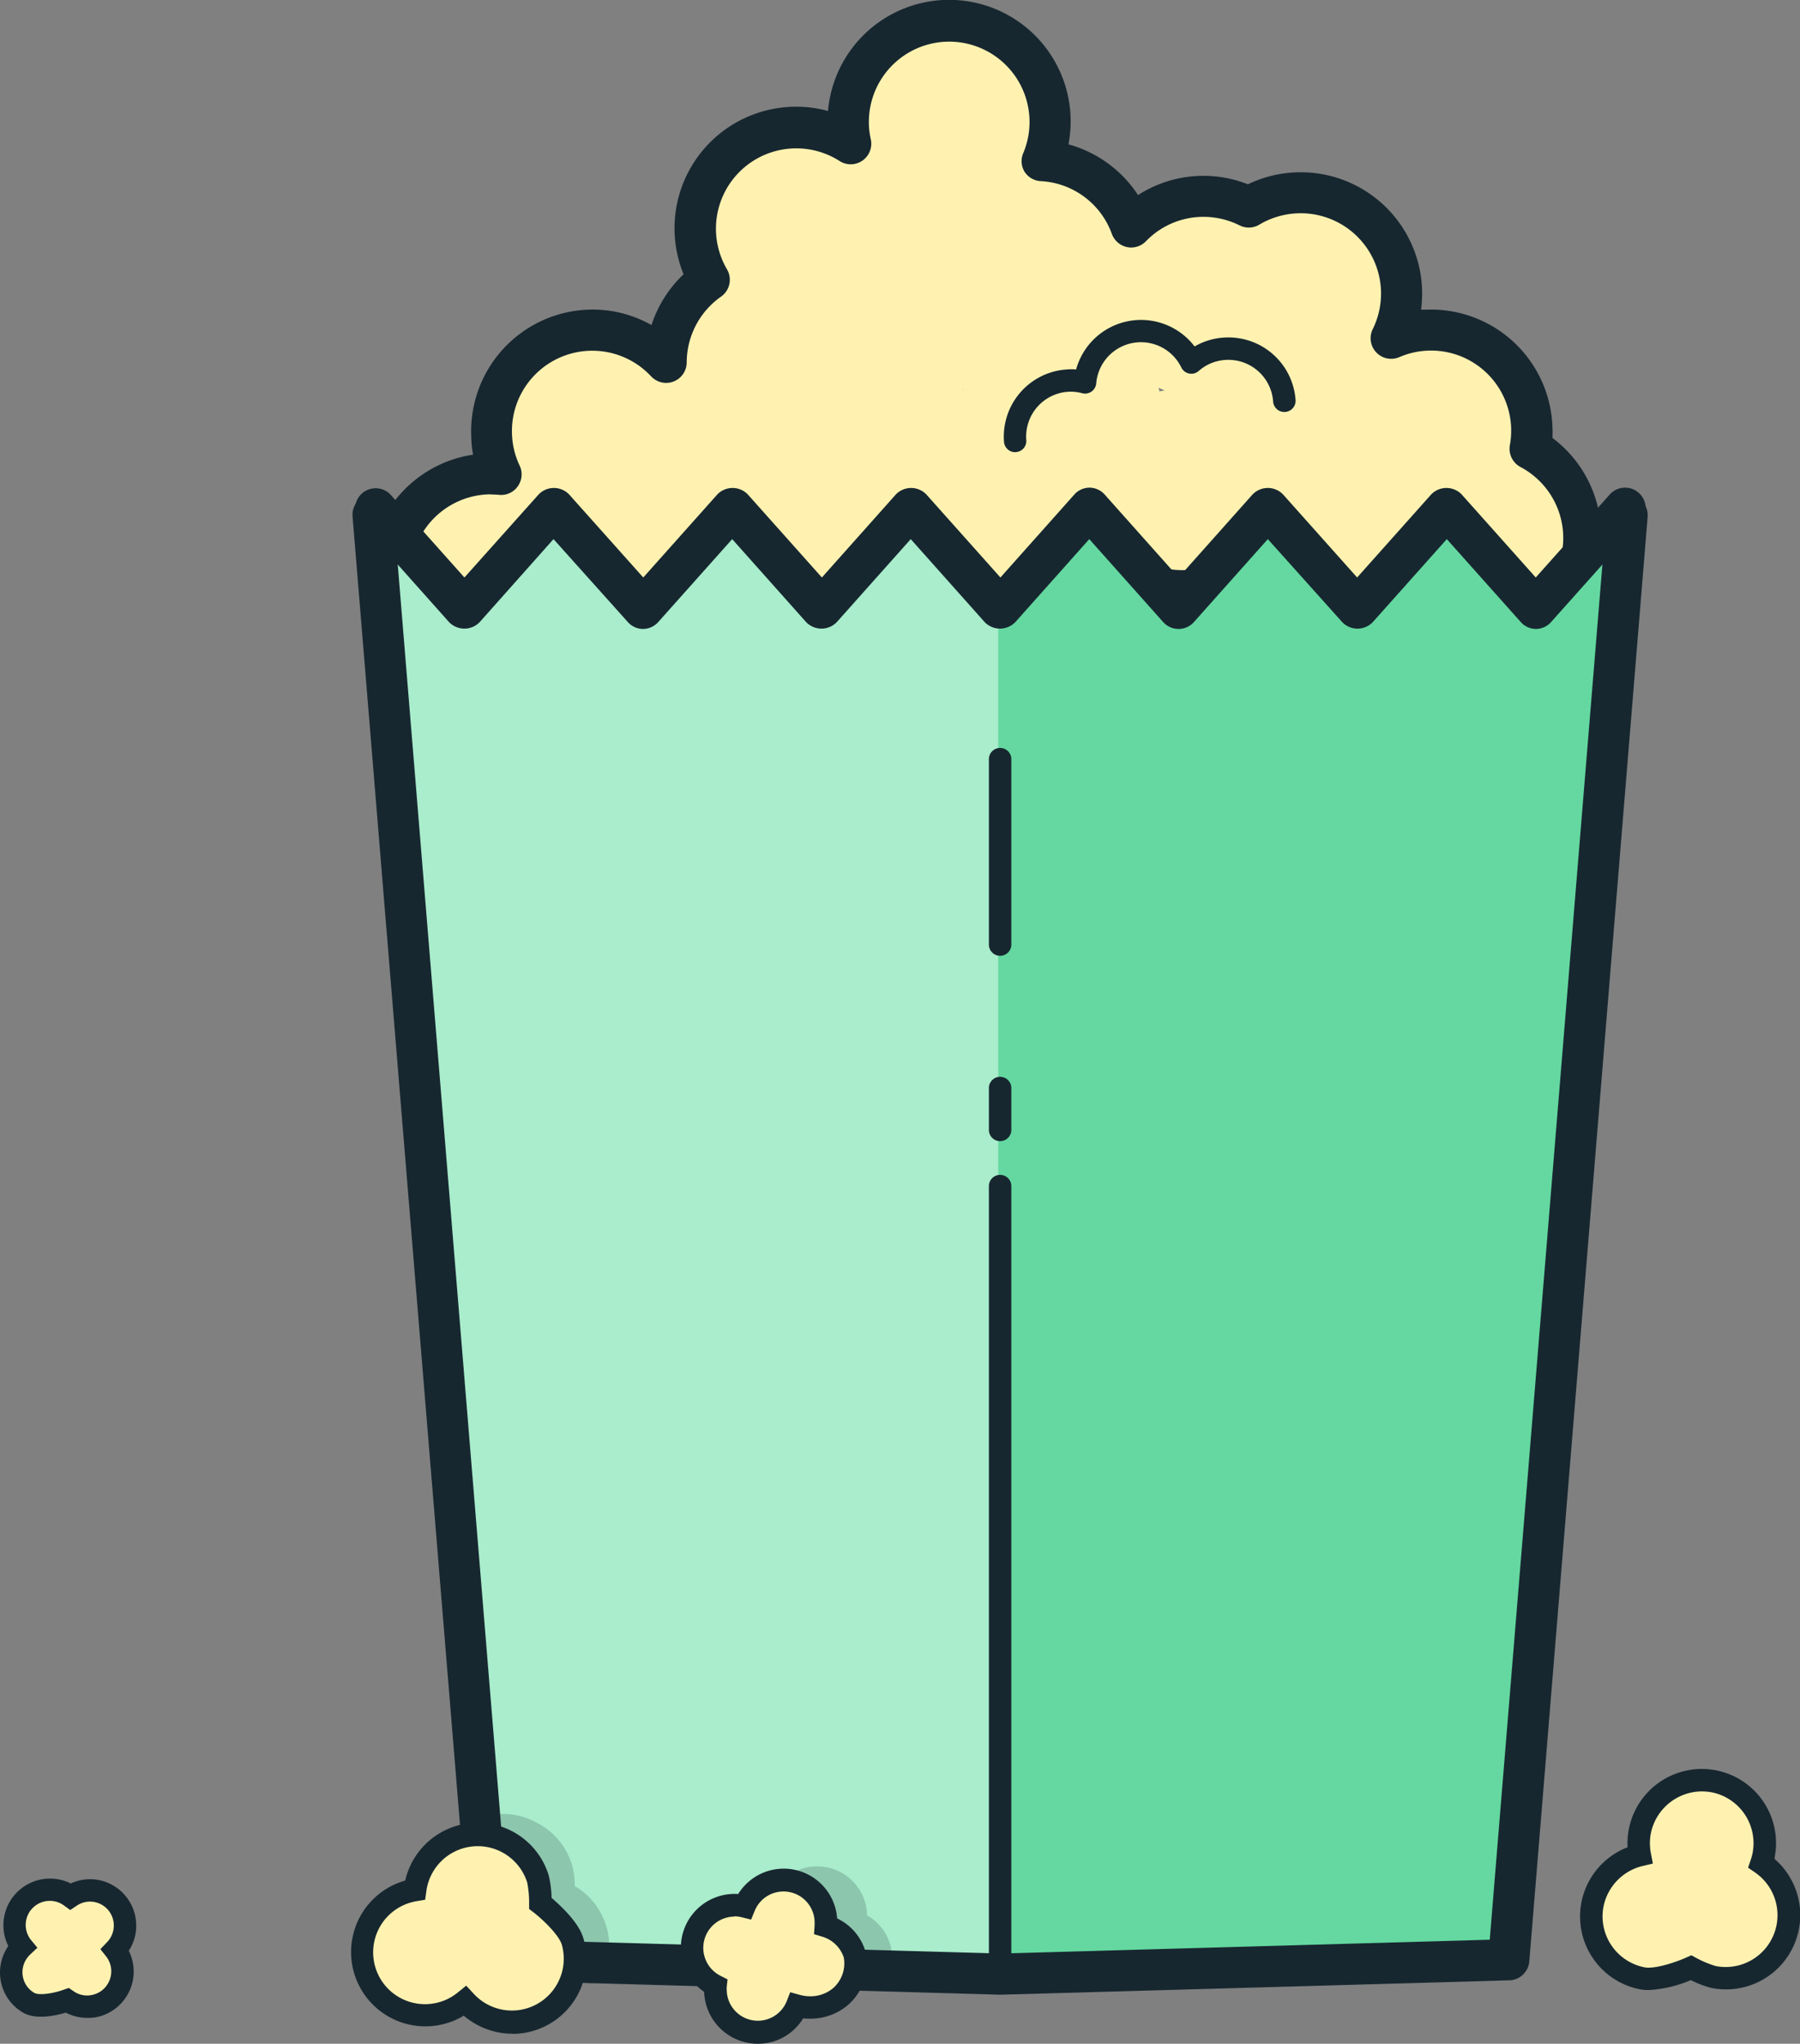 <svg xmlns="http://www.w3.org/2000/svg" viewBox="0 0 240.65 273.25"><rect x="0" y="0" width="240.65" height="273.25" fill="#808080" stroke="none"/><defs><style>.cls-1,.cls-7{fill:#fff2b0}.cls-2,.cls-6{fill:#172730}.cls-3{fill:#a9edcc}.cls-4{fill:#64d8a0}.cls-5{opacity:.2;isolation:isolate}.cls-6,.cls-7{fill-rule:evenodd}</style></defs><g id="Layer_2" data-name="Layer 2"><g id="Layer_1-2" data-name="Layer 1"><path class="cls-1" d="M204.6 60a13.68 13.68 0 00.2-2.88A13.49 13.49 0 00186 45.24a13.35 13.35 0 001.38-6.46A13.49 13.49 0 00167 27.7a13.35 13.35 0 00-6.55-1.43 13.5 13.5 0 00-9.17 4.09 13.49 13.49 0 00-11.92-8.86 13.51 13.51 0 10-25.59-2.34 13.5 13.5 0 00-18.9 18.25 13.49 13.49 0 00-5.76 11A13.49 13.49 0 0067 63.42a13.5 13.5 0 109.18 21.94c.24-.3.47-.62.68-.93A13.52 13.52 0 0090 79.17a13.44 13.44 0 0012.63.91 13.44 13.44 0 0020.95.65 13.48 13.48 0 0023.62-7.28 13.44 13.44 0 0016 4.52 13.48 13.48 0 0024 1.69A13.49 13.49 0 10204.6 60zm-75.87-7.83v-.11h.07zm26.15-.34c.27.14.55.25.83.37l-.7.13c-.01-.15-.08-.33-.13-.49z"/><path class="cls-2" d="M65.67 93.09a16.24 16.24 0 01-2.43-32.3 16.59 16.59 0 01-.24-2.55A16.27 16.27 0 0178.58 41.4a16 16 0 018.52 2.06 16.26 16.26 0 014.29-6.79 16.25 16.25 0 0114.44-22.39 15.89 15.89 0 014.87.56 16.25 16.25 0 0132.43.81 16.5 16.5 0 01-.28 3.65 16.26 16.26 0 019.3 6.78 16.17 16.17 0 0114.69-1.44 16.24 16.24 0 0123.28 14 17 17 0 01-.13 2.76h.72A16.25 16.25 0 01207.55 57a13.39 13.39 0 010 1.55A16.24 16.24 0 11187.39 84a16.23 16.23 0 01-25.57-2.69 15.52 15.52 0 01-3.11.42 16.09 16.09 0 01-10.11-3 15.77 15.77 0 01-2.17 3.51 16.24 16.24 0 01-22.83 2.39 16.15 16.15 0 01-20.45 0c-.46-.38-.91-.79-1.34-1.22a16.2 16.2 0 01-11.14-.7 16.15 16.15 0 01-10.88 4.75 15.89 15.89 0 01-1.69 0 16.23 16.23 0 01-12.43 5.63zm0-27A10.75 10.75 0 1074 83.63c.2-.24.37-.5.55-.75a2.73 2.73 0 012.74-1.16 10.83 10.83 0 002.26.15 10.69 10.69 0 008.23-4.34 2.76 2.76 0 013.67-.69 10.67 10.67 0 006.12 1.64 10.84 10.84 0 003.94-.91 2.73 2.73 0 013.3.85 10.81 10.81 0 001.78 1.85 10.68 10.68 0 0014.9-1.34 2.76 2.76 0 012.08-1 2.79 2.79 0 012.09 1 10.73 10.73 0 0018.8-5.79 2.75 2.75 0 014.95-1.31 10.73 10.73 0 009.07 4.39 10.94 10.94 0 003.65-.8 2.74 2.74 0 013.57 1.49 10.73 10.73 0 0019.14 1.34 2.77 2.77 0 012.26-1.34 2.85 2.85 0 012.35 1.17 10.74 10.74 0 1013.83-15.64 2.76 2.76 0 01-1.42-2.91 11.15 11.15 0 00.17-2.29 10.71 10.71 0 00-15-9.47 2.75 2.75 0 01-3.5-3.77 10.74 10.74 0 00-10.05-15.48 10.81 10.81 0 00-5.11 1.51 2.72 2.72 0 01-2.65.1A10.82 10.82 0 00160.5 29a10.68 10.68 0 00-7.3 3.26 2.74 2.74 0 01-2.55.77 2.78 2.78 0 01-2-1.75 10.7 10.7 0 00-9.48-7.06A2.75 2.75 0 01137 23a2.72 2.72 0 01-.2-2.52 10.74 10.74 0 10-20.63-3.78 10.44 10.44 0 00.25 1.92 2.75 2.75 0 01-4.17 2.91A10.74 10.74 0 0097.19 36a2.76 2.76 0 01-.79 3.66 10.77 10.77 0 00-4.59 8.79 2.75 2.75 0 01-4.76 1.87A10.74 10.74 0 0068.45 58a10.56 10.56 0 001 4.2 2.76 2.76 0 01-.21 2.8 2.71 2.71 0 01-2.51 1.16c-.35-.03-.73-.05-1.05-.05z"/><path class="cls-3" d="M49.88 68.89L65.7 262.02l68.01 1.92 68.01-1.92 15.82-193.13-10.39 9.75-13.18-9.75L182.1 79.6l-12.24-10.71-12.24 10.39-11.87-10.39-12.04 10.71-12.07-10.71-11.3 10.39-12.62-10.39-11.3 10.87-11.49-10.07L62.5 79.76 49.88 68.89z"/><path class="cls-4" d="M133.46 265.85l68-1.92L217.28 70.8l-10.38 9.75-13.18-9.75-11.87 10.71-12.24-10.71-12.25 10.39L145.5 70.8l-12.04 12.3v182.75z"/><path class="cls-2" d="M133.71 266.69h-.08l-68-1.92a2.76 2.76 0 01-2.63-2.53L47.14 69.12a2.75 2.75 0 115.48-.45l15.62 190.67 65.47 1.85 65.46-1.85 15.62-190.67a2.75 2.75 0 115.49.45l-15.82 193.12a2.76 2.76 0 01-2.67 2.53l-68 1.92z"/><path class="cls-2" d="M205.32 84.09a2.73 2.73 0 01-2-.92l-9.89-11.09-9.89 11.09a2.83 2.83 0 01-4.1 0l-9.94-11.09-9.88 11.09a2.73 2.73 0 01-2.05.92 2.74 2.74 0 01-2.06-.92l-9.88-11.09-9.88 11.09a2.85 2.85 0 01-4.11 0l-9.88-11.09-9.88 11.09a2.85 2.85 0 01-4.11 0l-9.88-11.09L88 83.17a2.74 2.74 0 01-2.06.92 2.73 2.73 0 01-2-.92L74 72.08l-9.86 11.09a2.85 2.85 0 01-4.11 0L48.1 69.78a2.75 2.75 0 014.1-3.66l9.89 11.09L72 66.12a2.83 2.83 0 014.1 0L86 77.21l9.89-11.09a2.83 2.83 0 014.1 0l9.89 11.09 9.88-11.09a2.83 2.83 0 014.1 0l9.89 11.09 9.88-11.09a2.73 2.73 0 012-.92 2.75 2.75 0 012.06.92l9.88 11.09 9.88-11.09a2.83 2.83 0 014.1 0l9.89 11.09 9.89-11.09a2.83 2.83 0 014.1 0l9.89 11.09 9.89-11.09a2.75 2.75 0 014.11 3.66l-11.95 13.39a2.72 2.72 0 01-2.05.92zM133.71 127.79a1.5 1.5 0 01-1.5-1.5V101.5a1.5 1.5 0 013 0v24.79a1.5 1.5 0 01-1.5 1.5zM133.71 265.44a1.5 1.5 0 01-1.5-1.5V158.58a1.5 1.5 0 013 0v105.36a1.5 1.5 0 01-1.5 1.5zM133.71 152.57a1.5 1.5 0 01-1.5-1.5v-5.6a1.5 1.5 0 013 0v5.6a1.5 1.5 0 01-1.5 1.5zM135.72 60.46a1.5 1.5 0 01-1.49-1.39 9 9 0 018.33-9.67 7.17 7.17 0 011.31 0 9 9 0 0115.84-3.08 8.89 8.89 0 013.82-1.18 9 9 0 019.68 8.33 1.5 1.5 0 11-3 .22 6 6 0 00-6.47-5.56 5.93 5.93 0 00-3.48 1.47 1.49 1.49 0 01-2.32-.46 6 6 0 00-11.38 2.12 1.5 1.5 0 01-1.86 1.32 5.76 5.76 0 00-1.92-.2 6 6 0 00-5.57 6.46 1.5 1.5 0 01-1.39 1.61z"/><g id="Group-3"><g class="cls-5"><path id="Fill-1" class="cls-6" d="M75.46 249.41a8.74 8.74 0 00-10.52-5.59c-.35.11.37 4.11 0 7.34-.37.06-6.63-.11-7 0a8.43 8.43 0 107.75 14.61c2.13 2.41 5.64-2.29 8.91-3.29 2.46-.75 4.21 3.26 5.16 1.07a8.42 8.42 0 00-4-10.88 8.48 8.48 0 00-.3-3.26z"/><path class="cls-2" d="M60.42 268.65a9.43 9.43 0 01-2.77-18.45c.29-.09.74-.1 4.5 0h1.87a36.68 36.68 0 00-.11-4.29c-.13-2-.18-2.72.72-3a9.25 9.25 0 017.06.75 9.35 9.35 0 014.73 5.5 9.71 9.71 0 01.41 3 9.32 9.32 0 014.22 5.35 9.45 9.45 0 01-.37 6.5 1.93 1.93 0 01-1.23 1.21 2.83 2.83 0 01-2.37-.86c-.86-.63-1.51-1.07-2.18-.86a13 13 0 00-3.32 1.91c-1.84 1.29-4.08 2.86-5.92 1.7a9.51 9.51 0 01-2.49 1.19 9.4 9.4 0 01-2.75.35zm-2.25-16.52A7.43 7.43 0 1065.08 265l.74-.61.63.72c.65.73 1.61.26 4-1.4a14.63 14.63 0 013.88-2.19c1.67-.51 3 .5 4 1.17.18.13.42.31.6.42a7.46 7.46 0 00.26-5.08 7.33 7.33 0 00-3.79-4.46l-.61-.31.07-.68a7.57 7.57 0 00-.29-2.88 7.34 7.34 0 00-3.75-4.3 7.54 7.54 0 00-4.92-.79c0 .33 0 .76.07 1.14a31.58 31.58 0 010 5.52l-.09.75-.74.12a27.26 27.26 0 01-3 0c-1.42-.01-3.51-.04-3.97-.01z"/></g><path id="Fill-1-2" data-name="Fill-1" class="cls-7" d="M72.24 254.45a14.68 14.68 0 00-.33-3.26 8.43 8.43 0 00-16.43 1.49 8.43 8.43 0 106.68 14.87 8.43 8.43 0 0014.38-8c-.7-2.33-4.3-5.1-4.3-5.1z"/><path class="cls-2" d="M68.5 271.91a10 10 0 01-6.5-2.42 9.33 9.33 0 01-2.23 1 9.93 9.93 0 11-5.8-19l.21-.07a9.93 9.93 0 0119.18-.68 13.51 13.51 0 01.38 3c1.15 1 3.59 3.21 4.24 5.36a9.92 9.92 0 01-9.47 12.83zm-6.17-6.43l1 1.08A6.93 6.93 0 0075.11 260c-.41-1.33-2.54-3.36-3.78-4.32l-.59-.45v-.74a13.28 13.28 0 00-.26-2.81A6.93 6.93 0 0057 252.86l-.16 1.14-1.11.18a7.11 7.11 0 00-.9.21 6.93 6.93 0 106.38 12z"/></g><g id="Group-3-Copy-6"><path id="Fill-1-3" data-name="Fill-1" class="cls-7" d="M226.08 263.09a15.18 15.18 0 003 1.24 8.43 8.43 0 006.39-15.21 7.8 7.8 0 00.29-1.08 8.43 8.43 0 10-16.55 0 8.43 8.43 0 00.34 16.47c2.39.49 6.53-1.42 6.53-1.42z"/><path class="cls-2" d="M220.39 266.07a6.33 6.33 0 01-1.09-.09 9.92 9.92 0 01-1.7-19 9.94 9.94 0 0111.81-10.29 9.91 9.91 0 017.85 11.64 1.7 1.7 0 010 .22 9.93 9.93 0 01-8.4 17.25 12.79 12.79 0 01-2.8-1.06 16.64 16.64 0 01-5.67 1.33zm7.12-26.56a7 7 0 00-6.8 5.6 7.1 7.1 0 000 2.64l.27 1.41-1.4.33a7 7 0 00-5.2 5.42 6.94 6.94 0 005.48 8.12c1.42.28 4.38-.76 5.59-1.31l.67-.3.65.35a13.68 13.68 0 002.61 1.09 6.93 6.93 0 005.26-12.51l-.93-.64.36-1.07a7.49 7.49 0 00.24-.88 6.94 6.94 0 00-5.48-8.13 7.48 7.48 0 00-1.32-.12z"/></g><g id="Group-3-2" data-name="Group-3"><g class="cls-5"><path id="Fill-1-4" data-name="Fill-1" class="cls-6" d="M114.92 256.18A5.66 5.66 0 00104 254a5.94 5.94 0 00-1.35-.17 5.68 5.68 0 00-2.51 10.77v.6c0 3.13 2.63 2.17 5.75 2.17 2.4 0 4.34 2 5.17-.09.51.15 1.37-3.9 1.92-3.9 3.13 0 5.34 1.59 5.34-1.55a5.69 5.69 0 00-3.4-5.21c-.01-.12 0-.28 0-.44z"/><path class="cls-2" d="M109.84 269.25a6.26 6.26 0 01-1.87-.39 6.65 6.65 0 00-2.1-.46c-.61 0-1.2 0-1.75.07-1.67.11-3.12.2-4.11-.73a3.24 3.24 0 01-.89-2.51 6.68 6.68 0 014.33-12.29 6.66 6.66 0 0112.47 3.14 6.69 6.69 0 013.38 5.81 3.1 3.1 0 01-.85 2.43c-.85.72-2 .54-3.23.35a18.09 18.09 0 00-1.8-.22c-.15.36-.35.94-.49 1.32a6 6 0 01-1.14 2.34 2.07 2.07 0 01-1.95 1.14zm-4-2.85a8.56 8.56 0 012.73.56c1.33.44 1.35.4 1.51 0l.34-.86.2.06c.13-.32.28-.75.39-1.07.59-1.66.94-2.67 1.92-2.67a16.57 16.57 0 012.57.25 4.67 4.67 0 001.62.11s.15-.17.15-.91a4.68 4.68 0 00-2.81-4.29l-.65-.28.06-.72v-.39a4.66 4.66 0 00-9-1.77l-.32.8-.84-.21a4.68 4.68 0 00-3.18 8.74l.62.3-.08.69v.5a1.62 1.62 0 00.26 1.06c.36.33 1.5.26 2.61.19.64-.05 1.28-.09 1.93-.09z"/></g><path id="Fill-1-5" data-name="Fill-1" class="cls-7" d="M110.41 257.5v-.48a5.66 5.66 0 00-10.91-2.14 5.43 5.43 0 00-1.35-.17 5.68 5.68 0 00-2.51 10.76v.6a5.65 5.65 0 0010.92 2.08 6.6 6.6 0 001.59.24 6.38 6.38 0 004.25-1.47c.15-.13 2.7-2.45 1.87-5.59a5.86 5.86 0 00-3.86-3.83z"/><path class="cls-2" d="M101.3 273.25a7.18 7.18 0 01-7.16-6.94 7.18 7.18 0 014.55-13.08 7.16 7.16 0 0113.23 3.26 7.16 7.16 0 013.8 4.45 7.35 7.35 0 01-2.32 7.1 7.7 7.7 0 01-5.27 1.85c-.25 0-.49 0-.74-.05a7.08 7.08 0 01-6.09 3.41zm-3.12-17a4.18 4.18 0 00-1.84 7.92l.93.47-.11 1a3.17 3.17 0 000 .44 4.16 4.16 0 008 1.53l.49-1.25 1.3.36a5.07 5.07 0 001.22.18 4.71 4.71 0 003.23-1.1 4.41 4.41 0 001.41-4.08 4.32 4.32 0 00-2.82-2.77l-1.16-.35.08-1.2v-.37a4.16 4.16 0 00-8-1.58l-.49 1.2-1.25-.31a4.4 4.4 0 00-.99-.13z"/></g><g id="Group-3-Copy-7"><path id="Fill-1-6" data-name="Fill-1" class="cls-7" d="M9 267.45l.32.21a4.72 4.72 0 006.08-7 4.84 4.84 0 00.69-.91 4.69 4.69 0 00-6.66-6.26c-.13-.09-.27-.19-.41-.27a4.72 4.72 0 00-6 7 4.53 4.53 0 00-.83 1.05 4.7 4.7 0 001.7 6.43c1.62 1.01 5.11-.25 5.11-.25z"/><path class="cls-2" d="M11.64 269.79a6.18 6.18 0 01-2.84-.7c-1.33.39-4 1-5.71 0a6.15 6.15 0 01-2.88-3.77 6.21 6.21 0 01.63-4.71 3.87 3.87 0 01.27-.43 6.23 6.23 0 018.35-8.36 6.13 6.13 0 015.66.26 6.21 6.21 0 012.26 8.48l-.16.26a6.23 6.23 0 01-3.95 8.79 6 6 0 01-1.63.18zm-2.44-4l.63.43.23.15a3.13 3.13 0 002.43.31 3.16 3.16 0 001.95-1.5 3.22 3.22 0 00-.23-3.58l-.79-1 .89-.93a3 3 0 00.47-.62 3.2 3.2 0 00-1.16-4.38 3.16 3.16 0 00-3.36.12l-.87.58-.84-.61a2.9 2.9 0 00-.29-.19 3.22 3.22 0 00-4.12 4.8l.86 1.04-1 .94a3.49 3.49 0 00-.56.72 3.21 3.21 0 00-.33 2.44 3.16 3.16 0 001.48 1.94c.63.36 2.52.08 3.88-.41z"/></g></g></g></svg>